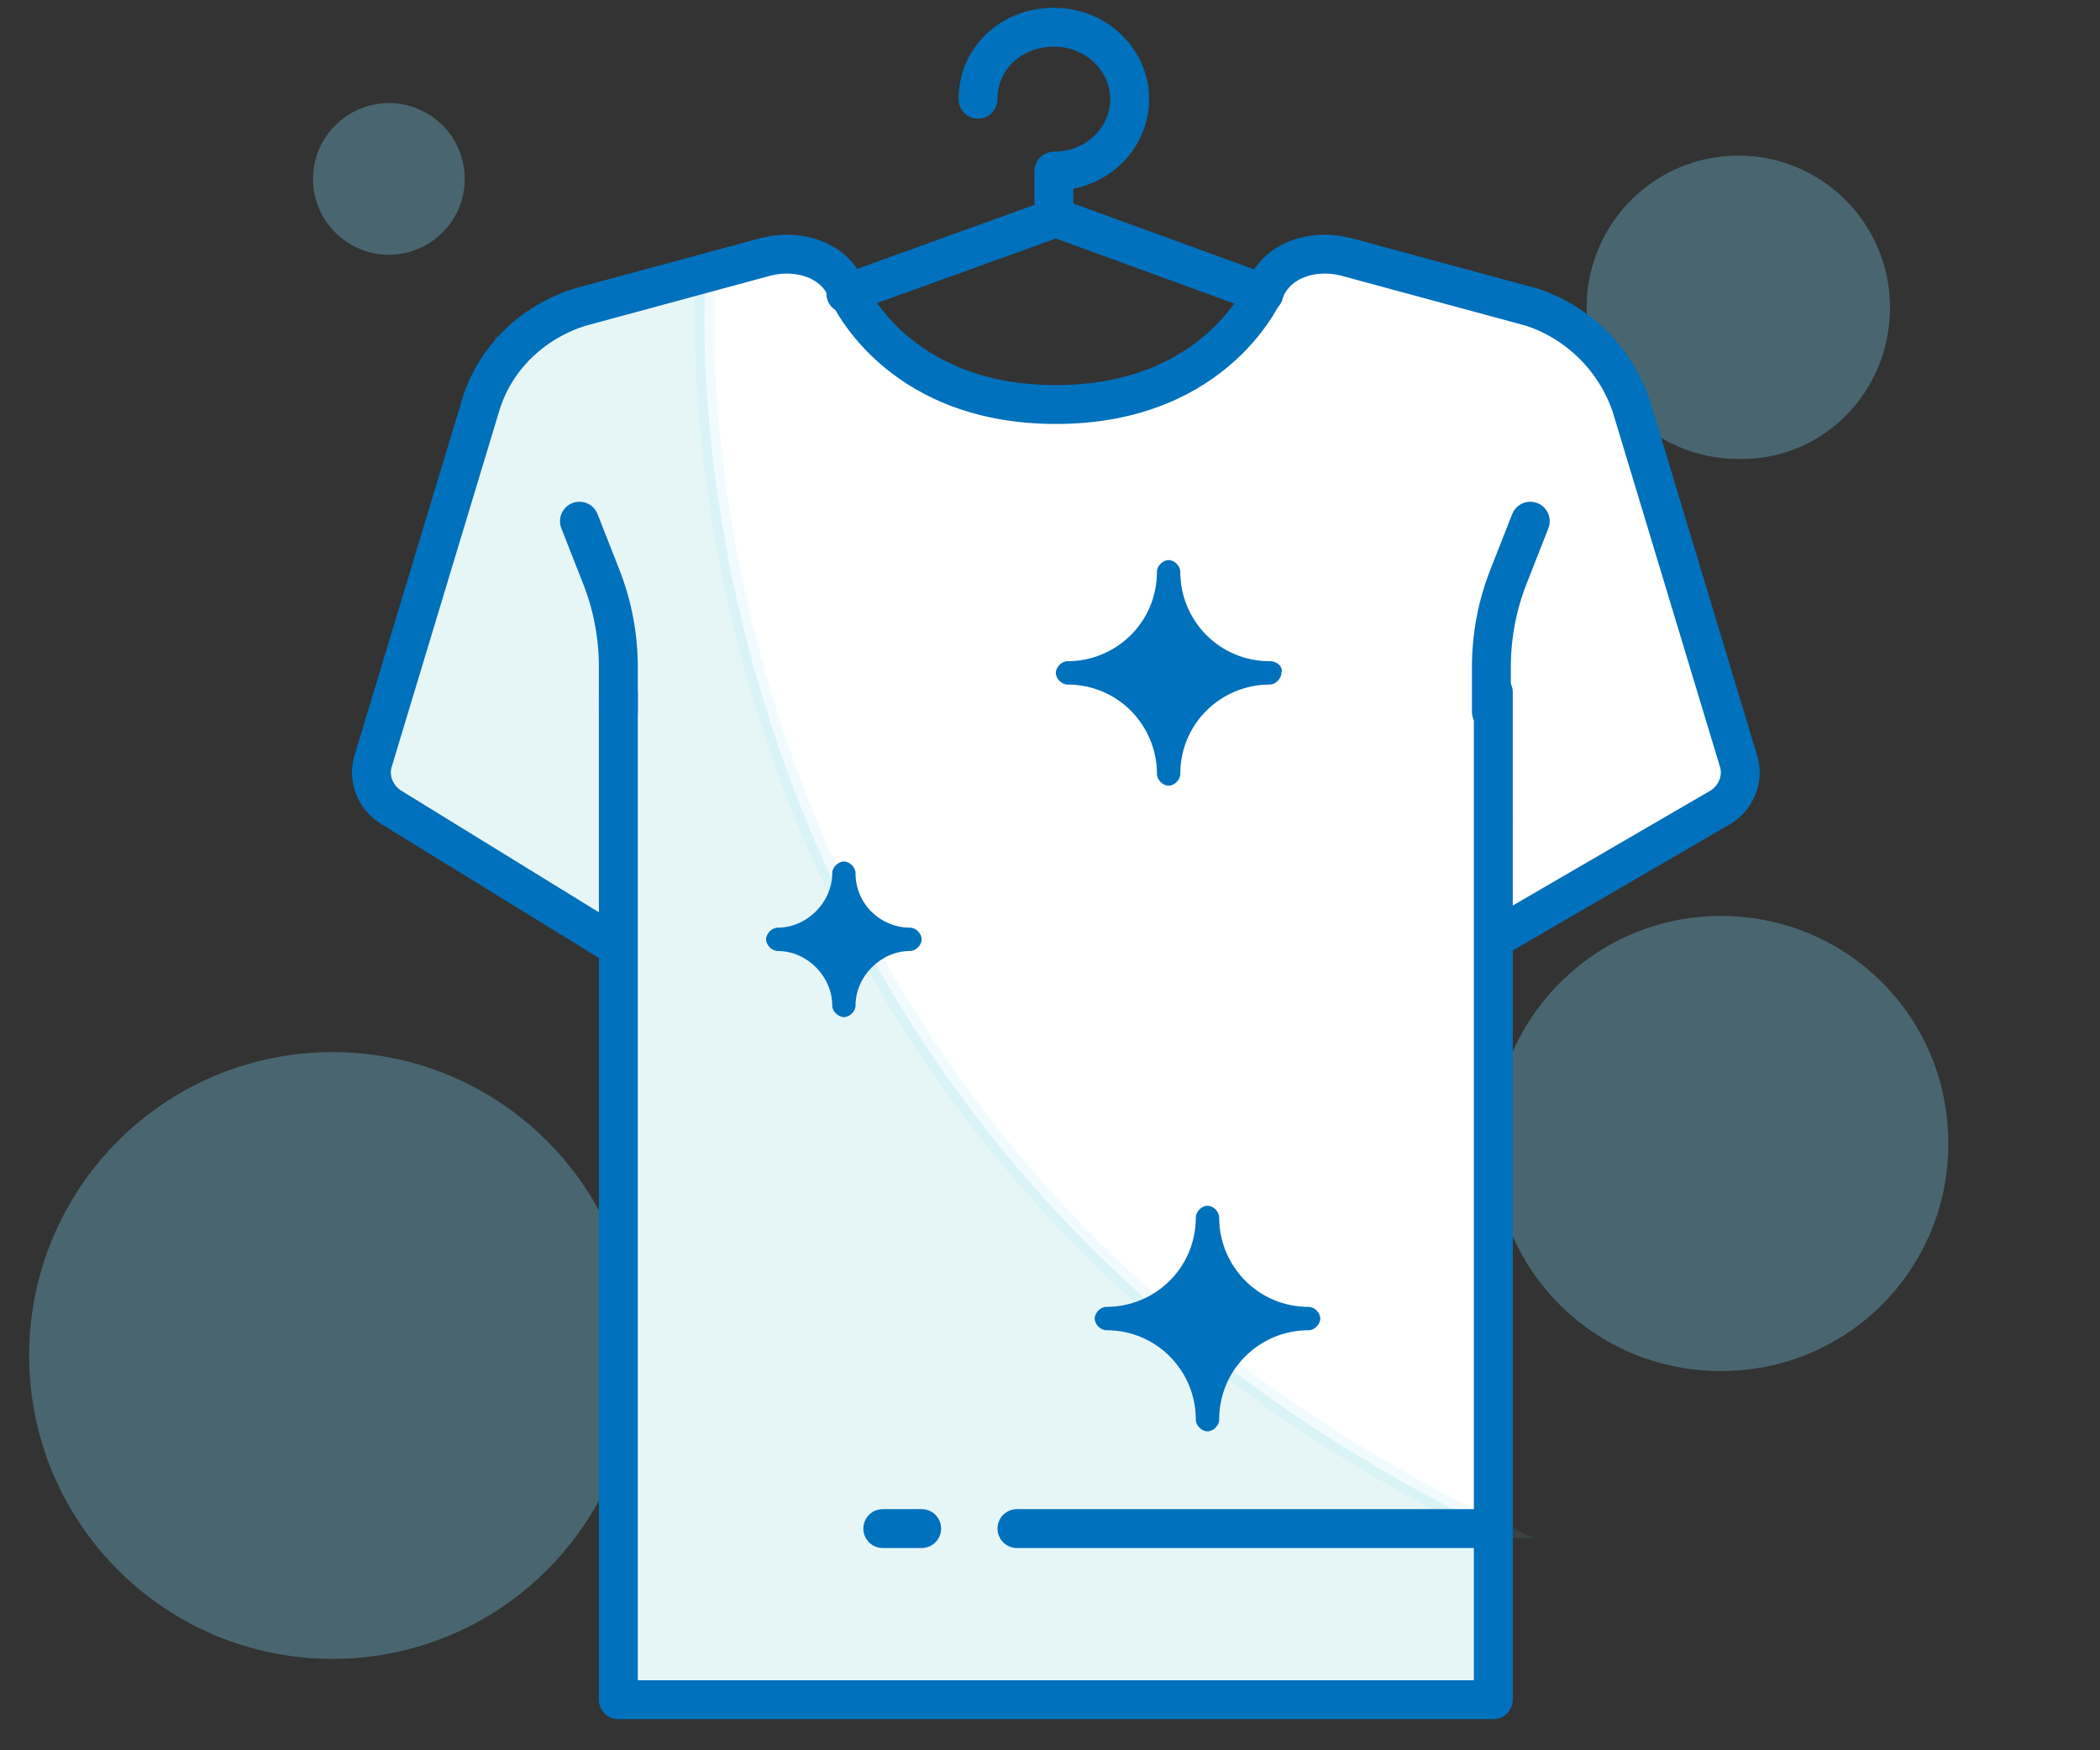 <?xml version="1.0" encoding="utf-8"?>
<!-- Generator: Adobe Illustrator 17.1.0, SVG Export Plug-In . SVG Version: 6.00 Build 0)  -->
<!DOCTYPE svg PUBLIC "-//W3C//DTD SVG 1.1//EN" "http://www.w3.org/Graphics/SVG/1.1/DTD/svg11.dtd">
<svg version="1.1" id="Layer_1" xmlns="http://www.w3.org/2000/svg" xmlns:xlink="http://www.w3.org/1999/xlink" x="0px" y="0px"
	 viewBox="0 0 108 90" enable-background="new 0 0 108 90" xml:space="preserve">
<rect x="0" y="0" width="108" height="90" fill="#333333" stroke="none"/>
<path opacity="0.32" fill="#77D2F2" enable-background="new    " d="M100.2,58.8c0-6.5-5.2-11.7-11.7-11.7s-11.7,5.3-11.7,11.7
	c0,6.5,5.2,11.7,11.7,11.7S100.2,65.3,100.2,58.8"/>
<circle opacity="0.32" fill="#77D2F2" enable-background="new    " cx="17.1" cy="69.7" r="15.6"/>
<path opacity="0.32" fill="#77D2F2" enable-background="new    " d="M23.9,9.2c0-2.2-1.8-3.9-3.9-3.9S16.1,7,16.1,9.2
	s1.8,3.9,3.9,3.9S23.9,11.4,23.9,9.2"/>
<path opacity="0.32" fill="#77D2F2" enable-background="new    " d="M97.2,15.8c0-4.3-3.5-7.8-7.8-7.8c-4.3,0-7.8,3.5-7.8,7.8
	s3.5,7.8,7.8,7.8C93.7,23.7,97.2,20.2,97.2,15.8"/>
<path fill="#FFFFFF" d="M31.9,87.4V35.6l0.1,13.1l-11.9-7.2c-0.8-0.5-1.2-1.5-0.9-2.4l5.5-18.2c0.7-2.4,2.6-4.3,5.1-5.1l8.6-2.6
	c1.6-0.4,4.5,0.1,5.1,1.6c0,0,2.3,6,10.7,6s11.2-6.4,11.2-6.4c0.7-1.5,3.1-1.6,4.7-1.2l8.6,2.6c2.4,0.8,4.3,2.7,5.1,5.1l5.5,18.2
	c0.3,0.9-0.1,1.9-0.9,2.4l-11.9,7.2l0.1-13.1v51.8H31.9z"/>
<path opacity="0.1" fill="#00A3AD" stroke="#77D2F2" stroke-miterlimit="10" enable-background="new    " d="M76.7,78.6
	c-44-21.5-40.4-64.5-40.4-64.5l-10.4,3.6L19,40.6l13.2,8.1l-0.1-16.9v55.6h44.5V78.6z"/>
<path fill="#0071BC" d="M67.3,67.2c-2.6,0-4.6-2.1-4.6-4.6c0,0,0,0,0,0c0-0.3-0.3-0.6-0.6-0.6c0,0,0,0,0,0c-0.3,0-0.6,0.3-0.6,0.6
	c0,0,0,0,0,0c0,2.6-2.1,4.6-4.6,4.6c0,0,0,0,0,0c-0.3,0-0.6,0.3-0.6,0.6c0,0,0,0,0,0c0,0.3,0.3,0.6,0.6,0.6c2.6,0,4.6,2.1,4.6,4.6
	c0,0,0,0,0,0c0,0.3,0.3,0.6,0.6,0.6c0.3,0,0.6-0.3,0.6-0.6c0-2.6,2.1-4.6,4.6-4.6c0,0,0,0,0,0c0.3,0,0.6-0.3,0.6-0.6
	C67.9,67.5,67.6,67.2,67.3,67.2C67.3,67.2,67.3,67.2,67.3,67.2z M65.3,34c-2.6,0-4.6-2.1-4.6-4.6c0,0,0,0,0,0c0-0.3-0.3-0.6-0.6-0.6
	c0,0,0,0,0,0c-0.3,0-0.6,0.3-0.6,0.6c0,0,0,0,0,0c0,2.6-2.1,4.6-4.6,4.6c0,0,0,0,0,0c-0.3,0-0.6,0.3-0.6,0.6c0,0,0,0,0,0
	c0,0.3,0.3,0.6,0.6,0.6c2.6,0,4.6,2.1,4.6,4.6c0,0,0,0,0,0c0,0.3,0.3,0.6,0.6,0.6c0.3,0,0.6-0.3,0.6-0.6c0-2.6,2.1-4.6,4.6-4.6
	c0,0,0,0,0,0c0.3,0,0.6-0.3,0.6-0.6C66,34.3,65.7,34,65.3,34C65.4,34,65.3,34,65.3,34z M46.8,47.7c-1.5,0-2.8-1.2-2.8-2.8
	c0-0.3-0.3-0.6-0.6-0.6c-0.3,0-0.6,0.3-0.6,0.6c0,1.5-1.3,2.8-2.8,2.8c-0.3,0-0.6,0.3-0.6,0.6c0,0.3,0.3,0.6,0.6,0.6
	c1.5,0,2.8,1.3,2.8,2.8c0,0.3,0.3,0.6,0.6,0.6c0.3,0,0.6-0.3,0.6-0.6c0-1.5,1.3-2.8,2.8-2.8c0.3,0,0.6-0.3,0.6-0.6
	C47.4,48,47.1,47.7,46.8,47.7z"/>
<g>
	<path fill="none" stroke="#0071BC" stroke-width="2" stroke-linecap="round" stroke-linejoin="round" d="M31.8,87.4V35.6v13.1
		l-11.7-7.2c-0.8-0.5-1.2-1.5-0.9-2.4l5.5-18.2c0.7-2.4,2.6-4.3,5.1-5.1l9.6-2.6c1.6-0.4,3.4,0.1,4.1,1.6c0,0,2.4,6,10.8,6
		s10.8-6,10.8-6c0.7-1.5,2.5-2,4.1-1.6l9.6,2.6c2.4,0.8,4.3,2.7,5.1,5.1l5.5,18.2c0.3,0.9-0.1,1.9-0.9,2.4l-11.7,6.8V35.6v51.8H31.8
		z"/>
	<path fill="none" stroke="#0071BC" stroke-width="2" stroke-linecap="round" stroke-linejoin="round" d="M31.8,36.6v-2.3
		c0-1.6-0.3-3.2-0.9-4.7l-1.1-2.8 M76.7,36.6v-2.3c0-1.6,0.3-3.2,0.9-4.7l1.1-2.8 M75.7,78.6H52.3 M47.4,78.6h-2 M43.5,15.1
		l10.8-3.9L65,15.1 M54.2,11.1V8.8c2.2,0,3.9-1.7,3.9-3.7s-1.7-3.7-3.9-3.7S50.3,3,50.3,5.1"/>
</g>
</svg>
